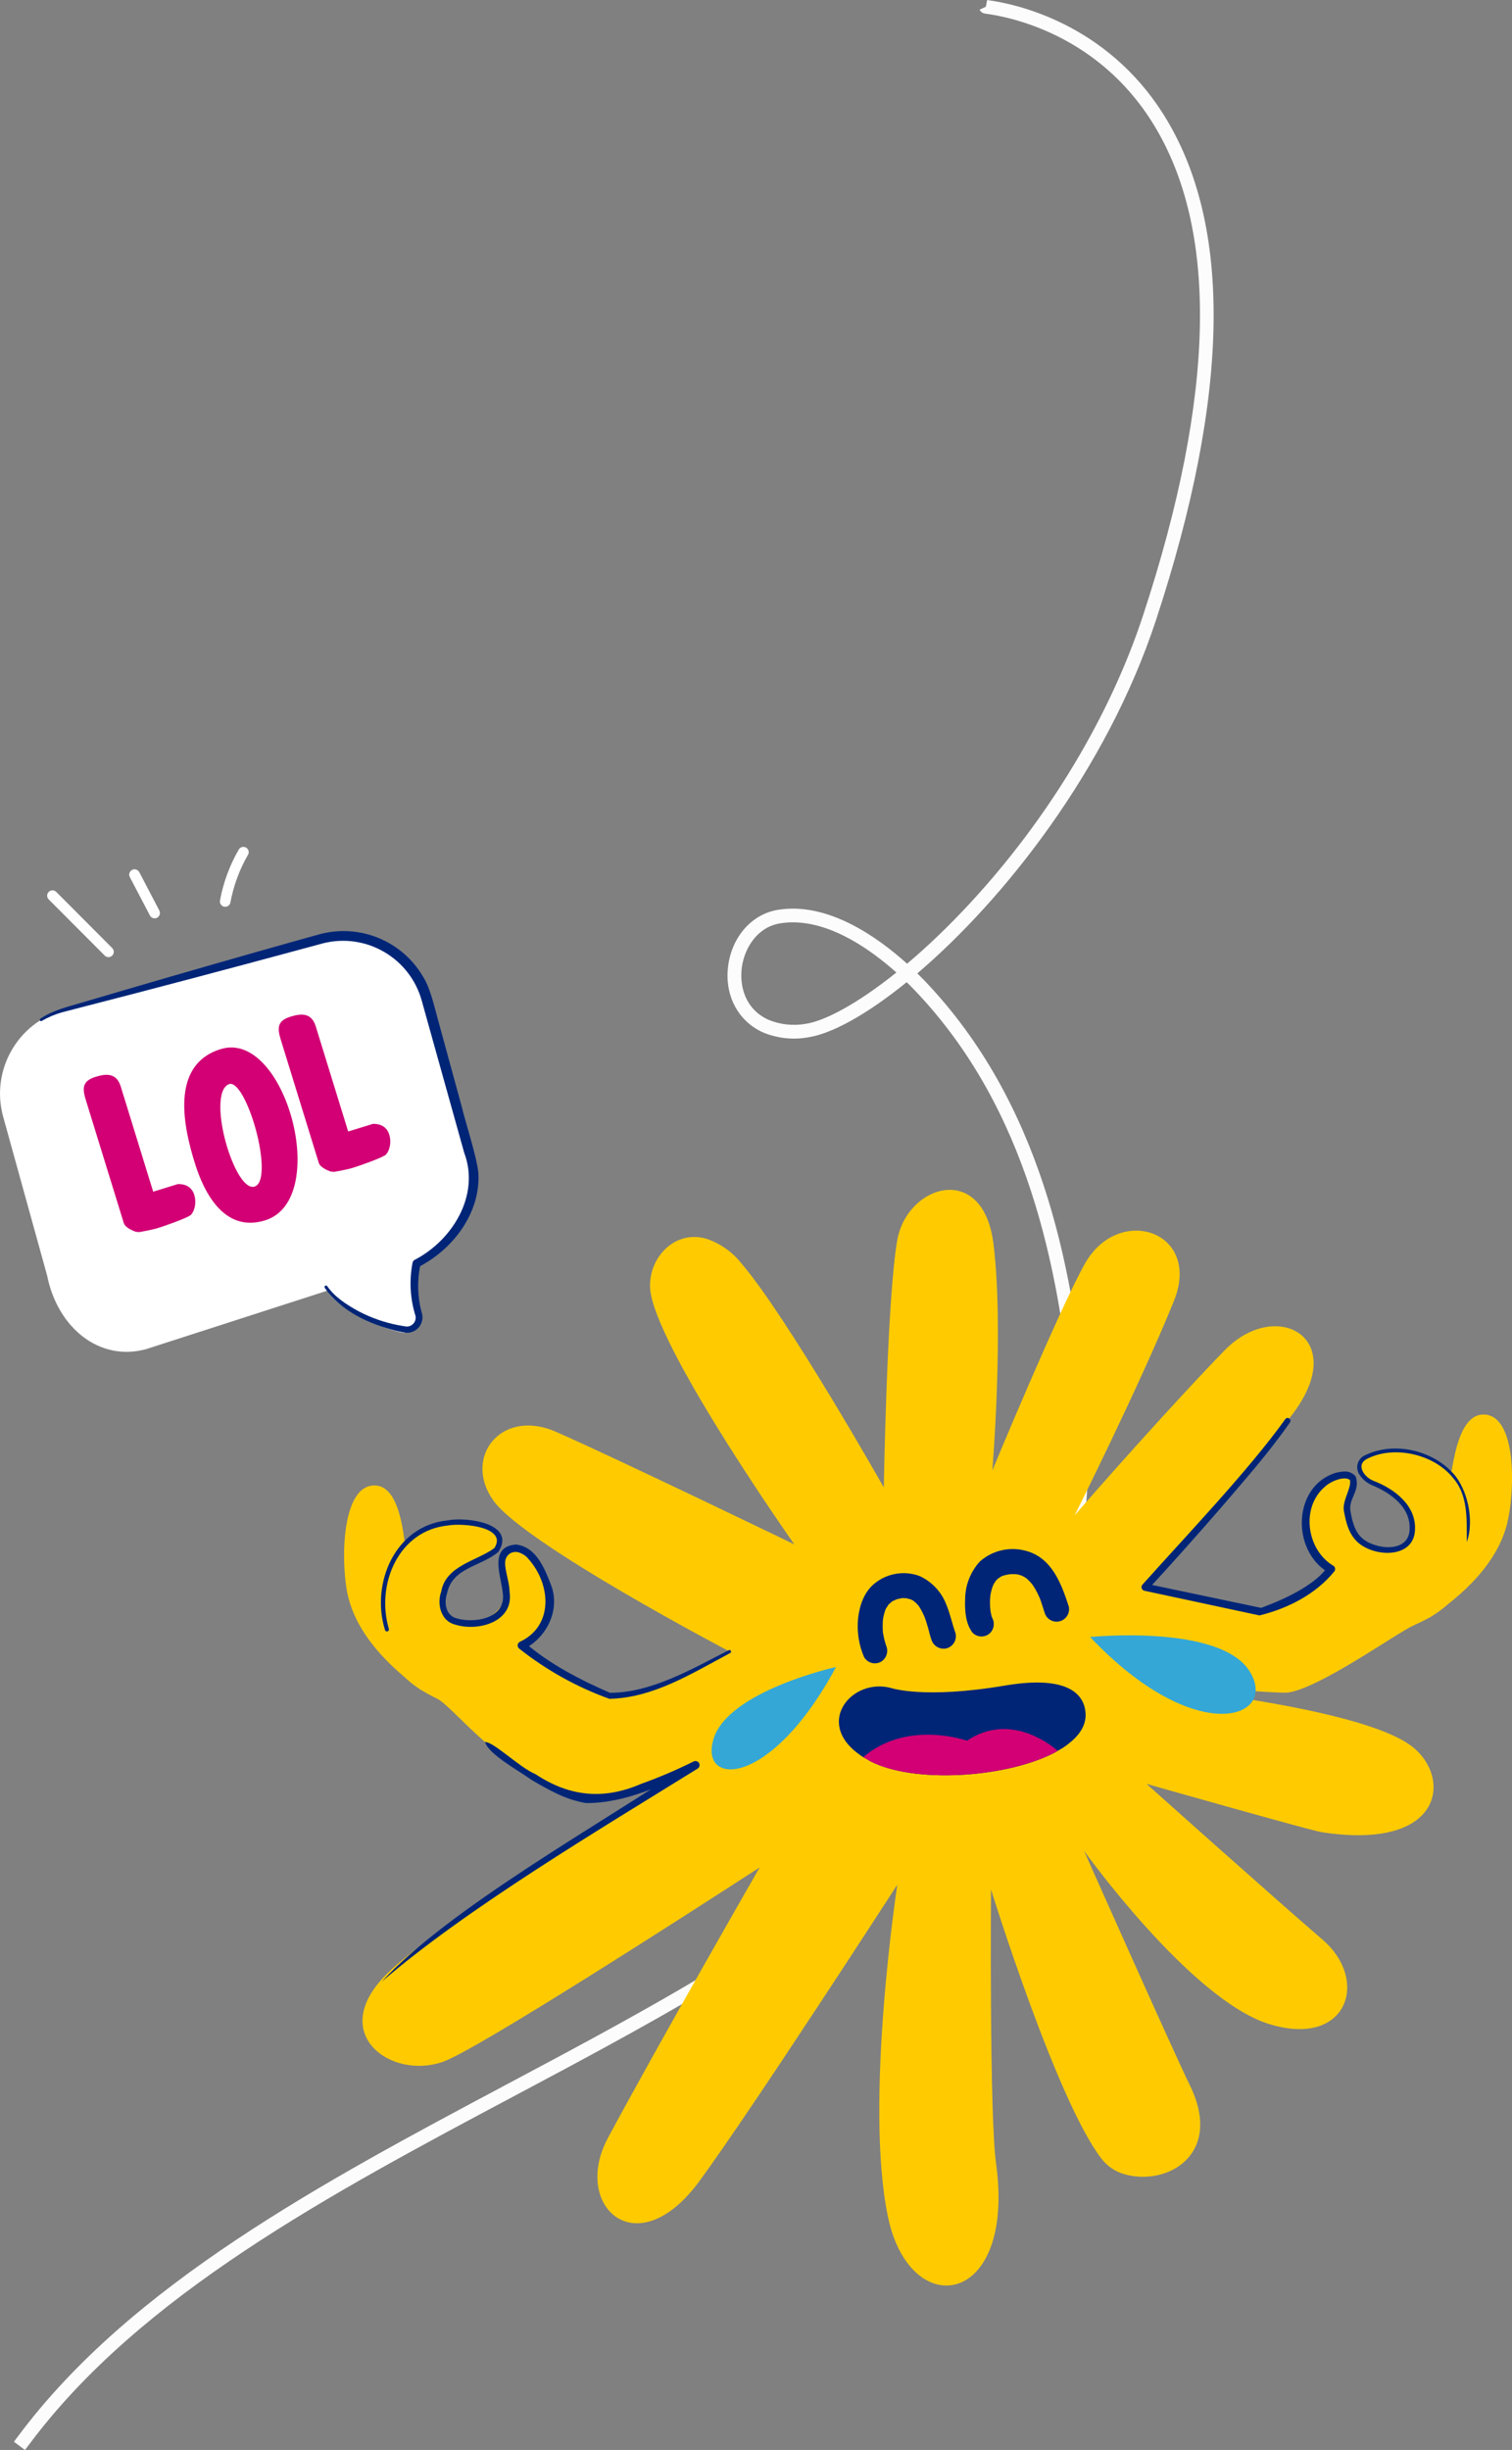 <?xml version="1.0" encoding="UTF-8"?>
<svg id="b" data-name="Calque 2" xmlns="http://www.w3.org/2000/svg" xmlns:xlink="http://www.w3.org/1999/xlink" viewBox="0 0 330.26 534.75">
  <rect x="0" y="0" width="330.26" height="534.75" fill="#808080" stroke="none"/>
  <defs>
    <style>
      .ad {
        fill: none;
      }

      .ae {
        fill: #ffcb00;
      }

      .af {
        fill: #002577;
      }

      .ag {
        isolation: isolate;
      }

      .ah {
        fill: #fff;
      }

      .ai {
        clip-path: url(#u);
      }

      .aj {
        clip-path: url(#e);
      }

      .ak {
        fill: #d20074;
      }

      .al {
        fill: #fcfcfc;
      }

      .am {
        fill: #34a7d6;
      }
    </style>
    <clipPath id="e">
      <rect class="ad" x="75.16" y="259.71" width="255.1" height="239.16"/>
    </clipPath>
    <clipPath id="u">
      <rect class="ad" y="184.82" width="104.52" height="110.24"/>
    </clipPath>
  </defs>
  <g id="c" data-name="Calque 1">
    <g>
      <g id="d" data-name="Tracé 2285">
        <path class="al" d="M5.45,534.75l-2.41-1.79.9-1.2c24.69-33.15,66.51-55.4,106.96-76.92,32.49-17.28,66.09-35.16,89.62-58.31,26.54-26.12,37.17-55.28,33.44-91.76-2.82-27.59-9.25-62.6-34.16-88.62-.51-.53-1.1-1.13-1.76-1.77-8.63,7-16.35,11.28-21.6,12.05-3.25.57-6.63.21-9.72-1.06-5.49-2.43-8.49-8.1-7.68-14.47.81-6.42,5.16-11.36,10.82-12.3,10.88-1.82,21.76,5.88,28.27,11.75,4.38-3.69,9.1-8.17,13.97-13.45,17.02-18.44,30.36-40.65,37.56-62.53,15.88-48.23,16.57-84.44,2.05-107.63-11.96-19.1-30.8-23-36.29-23.73-.41-.06-1.1-.15-1.45-.9l1.36-.63.29-1.47.2.03c5.82.78,25.78,4.91,38.43,25.12,15.01,23.98,14.43,61.04-1.74,110.16-10.78,32.76-33.27,61.08-52.14,77.14.6.59,1.14,1.14,1.61,1.63,25.54,26.68,32.11,62.32,34.98,90.39,3.78,36.95-7.45,67.76-34.32,94.2-23.85,23.46-57.64,41.44-90.32,58.82-40.16,21.36-81.68,43.45-105.96,76.06l-.9,1.2ZM173.19,201.32c-.95,0-1.9.07-2.84.23-5.01.83-7.79,5.48-8.33,9.72-.51,4,.77,9.08,5.89,11.34,2.53,1.04,5.34,1.34,8.07.86,4.1-.6,11.21-4.3,19.81-11.2-5.49-4.91-14.01-10.95-22.59-10.95Z"/>
      </g>
      <g class="aj">
        <g id="f" data-name="Groupe 406">
          <g id="g" data-name="Tracé 5421">
            <path class="ae" d="M85.57,429.8c15.17-13.65,66.33-44.53,66.33-44.53,0,0-15.65,7.94-25.55,7.1-15.97-4.54-27.29-19.85-30.83-21.58-3.13-1.52-6.24-3.4-8.38-6.14-13.06-16.7.14-33.57,15.17-31.78,9.73,1.16,6.21,6.69,2.95,7.28-4.08.74-10.32,7.22-8.7,10.63,3.73,7.88,15.37,1.91,14.25-5.6-.23-1.56-2.4-4.38-1.27-5.79.73-.81,1.85-1.15,2.91-.9,1.46.55,2.83,1.34,4.05,2.33,2.57,2.06,3.9,6.5,3.28,9.73-.67,3.55-2.58,6.93-5.79,8.58,2.09,4.12,14.88,8.75,19.18,11.03v-.03c9.34.57,26.19-9.66,26.19-9.66,0,0-44.81-23.47-51.58-32.93-6.33-8.84.68-18.87,11.37-15.85.78.22,1.55.5,2.29.83,13.72,6.03,52.06,24.57,52.06,24.57,0,0-28.66-40.63-31.33-54.59-1.32-6.88,4.56-14.26,12.1-12.13,3.05,1.02,5.74,2.91,7.72,5.45,10.04,11.73,31.06,48.85,31.06,48.85,0,0,.66-40.87,2.92-53.91,1.29-7.47,8.08-12.33,13.65-10.76,3.49.98,6.51,4.5,7.38,11.49,2.31,18.58-.25,49.47-.25,49.47,0,0,14.71-35.49,20.28-45.24,3.5-6.12,9.37-8.02,13.95-6.73,5.16,1.45,8.69,6.95,5.42,15.01-7.54,18.59-21.66,46.74-21.66,46.74,11.18-12.9,26.04-29.17,32.8-36.06,4.51-4.6,9.79-5.94,13.7-4.84,5.82,1.64,8.6,8.7,1.32,18.51-10.02,13.33-20.85,26.04-32.42,38.04,0,0,24.99,5.4,25.17,5.34,1.33-.44,12.73-4.4,15.43-9.27-3.15-1.77-4.94-5.22-5.47-8.79-.49-3.25,1-7.65,3.64-9.61,1.25-.94,2.64-1.67,4.12-2.17,1.07-.21,2.17.17,2.87,1,1.07,1.45-1.19,4.19-1.48,5.74-1.4,7.46,10.02,13.85,14.03,6.11,1.73-3.35-4.27-10.05-8.31-10.94-3.24-.71-6.56-6.36,3.21-7.17,15.08-1.25,27.65,16.09,14.01,32.31-2.24,2.66-5.42,4.43-8.59,5.83-3.61,1.6-20.54,13.74-27.46,14.66-2.22.3-26.65-1.92-30.78-1.41,0,0,8.05.76,18.24,2.27.16.04.33.06.5.08,14.24,2.13,32.44,5.71,39.08,10.78,8.86,6.77,7.04,22.92-19.74,18.74-2.39-.37-38.19-10.53-38.19-10.53,0,0,28.01,25.04,38.45,34,10.25,8.81,5.5,23.26-10.91,18.64-.29-.08-.58-.16-.88-.26-17.11-5.39-40.31-37.78-40.31-37.78,0,0,19.39,43.56,23.15,51.25,7.3,14.93-4.82,22.03-14.3,19.36-2.04-.57-3.83-1.8-5.11-3.5-9.87-12.92-24.05-58.67-24.05-58.67,0,0-.37,49.22,1.1,59.76,2.76,19.88-5.48,28.54-13.14,26.38-4.44-1.25-8.69-6.16-10.46-14.63-5.25-25.11,2.04-72.55,2.04-72.55,0,0-31.65,48.94-43.23,64.71-5.79,7.89-11.65,10.09-15.91,8.89-5.86-1.65-8.68-9.75-4.08-18.3,11.62-21.62,33.16-59.07,33.16-59.07-16.74,10.85-61.4,39.55-69.02,42.37-3.08,1.12-6.43,1.25-9.59.37-7.9-2.23-12.73-10.64-1.71-20.54"/>
          </g>
          <g id="h" data-name="Tracé 5422">
            <path class="af" d="M216.34,352.55c.63.83.4.56.26.31-.23-.42.25.79.09.22-.09-.34-.2-.67-.26-1.01-.04-.19-.07-.38-.1-.57-.12-.76.04.59-.01-.11-.04-.49-.08-.97-.08-1.46,0-.52.02-1.05.07-1.57.01-.1.02-.2.03-.3.06-.57-.12.67-.01.11.06-.3.11-.6.19-.91.06-.25.13-.5.21-.74.09-.27.5-.94.04-.2.13-.21.22-.47.35-.69.15-.26.39-.5.51-.76-.21.46-.33.38-.15.2.11-.11.21-.23.32-.34.07-.07.14-.14.23-.21.28-.25.41-.13-.07.02.24-.12.47-.26.69-.42.13-.07.26-.11.39-.19.18-.08.1-.04-.25.1.11-.04.22-.08.33-.11.33-.1.66-.18.99-.24,0,0,.73-.12.3-.06s.25-.02.28-.02c.33-.02.66-.03.99-.01.19,0,.37.02.56.04,0-.01-.69-.13-.01.01.28.06.56.13.83.23.28.09.51.34-.05-.05.1.05.2.1.3.15.24.12.47.25.7.4.13.09.26.18.39.28.42.29-.45-.42-.06-.04.39.35.75.73,1.08,1.14.16.2.28.56-.03-.06.06.09.12.18.18.26.18.26.34.52.5.79.31.53.59,1.07.84,1.63l.15.34c.26.59-.19-.51-.01-.04.1.26.2.52.3.79.3.86.56,1.74.84,2.6.45,1.43,1.99,2.23,3.42,1.77,1.33-.42,2.12-1.77,1.85-3.14-1.61-5-3.72-10.72-9.4-12.2-3.52-.97-7.29-.09-10.03,2.33-2.07,2.26-3.22,5.22-3.22,8.28-.11,2.4.1,5.29,1.61,7.26,1.05,1.08,2.77,1.11,3.85.07,1.04-1.06,1.07-2.75.07-3.85"/>
          </g>
          <g id="i" data-name="Tracé 5423">
            <path class="af" d="M193.49,359c-.18-.44.23.67.09.21-.02-.08-.06-.16-.09-.23-.07-.21-.13-.41-.19-.62-.14-.5-.26-1-.35-1.51-.01-.09-.03-.19-.04-.29-.06-.3-.23-.46,0,.11-.06-.25-.09-.51-.08-.76-.03-.52-.04-1.04-.02-1.56,0-.26.02-.53.05-.79.01-.15.05-.32.05-.47,0,.04-.12.71-.04.26.1-.56.24-1.12.41-1.66.03-.09.07-.2.11-.29.2-.57-.1.03-.06.11-.04-.08.31-.61.35-.67.13-.22.28-.42.42-.63.21-.34-.16.21-.16.2,0-.08.3-.32.36-.39.14-.15.42-.3.51-.46-.21.37-.4.28-.05.05.09-.06.18-.11.26-.16.16-.09.62-.22.74-.37-.11.04-.22.09-.33.14l.33-.11c.17-.05.34-.09.52-.14.15-.04.3-.06.45-.09.25-.05.45-.22-.02,0,.32-.07.66-.09.98-.04.12,0,.25,0,.37.02.6.04.09.15-.02-.02.07.11.75.2.89.24.31.08.3.28-.15-.08.09.06.19.1.29.15.23.12.46.26.67.41.33.23.16.34-.06-.06.07.08.15.15.23.21.23.21.44.44.64.68.49.58-.27-.43.16.2.15.22.29.45.42.67.28.49.51.99.74,1.49.08.18.18.56-.04-.13.04.15.11.29.16.43.11.28.21.57.3.86.17.52.32,1.04.47,1.56.21.79.39,1.6.67,2.37.41,1.43,1.88,2.29,3.33,1.94,1.44-.39,2.31-1.87,1.95-3.32-.73-2.01-1.13-4.1-1.96-6.1-1.05-2.85-3.2-5.16-5.98-6.4-3.27-1.17-6.92-.58-9.64,1.58-2.36,1.85-3.37,4.8-3.7,7.67-.29,2.88.15,5.79,1.29,8.45.74,1.31,2.39,1.78,3.71,1.05,1.27-.76,1.73-2.38,1.04-3.7"/>
          </g>
          <g id="j" data-name="Tracé 5424">
            <path class="ae" d="M316.06,327.13c.91-2.22,1.22-18.21,7.82-18.38,7.55-.2,7.05,16.91,5.3,23.86-2.58,10.23-12.3,17.28-16.94,20.48"/>
          </g>
          <g id="k" data-name="Tracé 5425">
            <path class="ae" d="M89.22,342.89c-.83-2.25-.56-18.24-7.15-18.65-7.53-.47-7.66,16.65-6.16,23.66,2.21,10.32,11.67,17.72,16.19,21.08"/>
          </g>
          <g id="l" data-name="Tracé 5426">
            <path class="af" d="M280.73,309.77c-8.01,11.19-21.88,25.69-31.19,36.11-.3.33-.27.85.06,1.14.1.09.23.16.36.19l25.15,5.39c6.18-1.54,12.19-4.54,16.35-9.62.28-.38.2-.92-.18-1.2-.04-.03-.08-.05-.12-.07-5.79-3.49-7.08-12.77-1.71-17.25,1.2-1.13,4.2-2.4,5.41-1.42.39,1.68-1.64,4.4-1.34,6.61.44,2.45.99,5.07,3.01,6.95,3.65,3.34,12.25,3.64,12.54-2.62.33-5.44-4.61-9.08-9.08-10.77-2.04-.81-3.79-3.4-1.57-4.7,5.99-3.18,14.92-1.14,19.09,4.23,3.26,3.83,2.83,9.36,2.88,13.86,1.51-4.27.49-10.36-2.35-14.26-4.51-5.78-13.63-7.95-20.15-4.56-1.29.74-1.8,2.34-1.17,3.69.62,1.17,1.62,2.09,2.82,2.64,4.2,1.7,8.66,4.86,8.35,9.81-.23,5.19-7.75,4.31-10.46,1.72-1.61-1.47-2.14-3.9-2.5-6.1-.23-2.62,2.24-4.27,1.17-7.32-1.46-1.52-2.95-.99-4.22-.79-9.59,2.85-9.9,17.12-1.63,21.85l-.29-1.27c-2.99,4.44-11.11,7.71-14.51,8.94l-25.17-5.29.42,1.33c5.4-5.87,10.72-11.83,15.95-17.85,5.19-6.07,10.49-12.02,15.1-18.66.2-.28.13-.67-.15-.87-.28-.2-.67-.13-.87.15,0,.01-.02.03-.03.04"/>
          </g>
          <g id="m" data-name="Tracé 5427">
            <path class="af" d="M159.19,360.18c-8.02,4.09-16.86,9.28-25.94,9.31-5.9-2.53-13.44-6.35-18.66-11.02l-.21,1.49c5.02-2.46,8.01-8.54,6.03-13.88-1.4-3.61-3.23-8.46-7.72-8.96-5.99.48-3.25,6.83-2.89,10.43.93,5.62-5.99,6.87-10.03,5.7-2.32-.61-2.86-3.18-2.12-5.48,1.18-5.66,7.29-5.76,11.21-9.04,4.01-6.25-6.99-7.71-11.12-6.87-11.44,1.14-16.8,13.76-13.65,23.91.06.23.3.38.53.32.23-.06.38-.3.32-.53,0-.01,0-.02,0-.03-2.86-9.67,2.07-21.53,12.97-22.57,2.92-.53,13.05.16,10.09,4.92-3.69,2.79-10.65,3.78-11.63,9.54-.98,2.62-.09,6.36,2.94,7.15,5.13,1.65,12.99-.57,12-7.12-.06-2.58-1.38-5.42-.85-7.19.81-2.1,3.41-1.93,4.91-.05,4.94,5.45,5.69,14.65-1.83,18.15-.43.23-.6.76-.37,1.2.05.1.13.19.22.27,5.94,4.7,12.59,8.41,19.71,10.97,9.64-.19,18.17-5.63,26.43-10.02.16-.1.2-.32.1-.48-.1-.15-.29-.2-.45-.12"/>
          </g>
          <g id="n" data-name="Tracé 5428">
            <path class="af" d="M83.3,432.62c18.29-15.88,48.3-33.69,69.08-46.59.42-.26.55-.81.3-1.23,0,0,0,0,0,0-.25-.39-.75-.53-1.17-.33-3.72,1.85-7.54,3.48-11.45,4.88-8.19,3.55-15.66,2.82-23.11-2.12-3.33-1.34-9.15-7.08-11-7.01.7,2.68,7.59,6.39,10.22,8.32,3.69,2.13,7.32,4.27,11.87,5.02,8.8-.02,16.53-3.93,24.29-7.49l-.88-1.57c-19.73,13.31-53.45,32.06-68.14,48.12"/>
          </g>
          <g id="o" data-name="Tracé 5429">
            <path class="am" d="M238.11,357.31s28.28-2.87,34.82,7.45c6.53,10.33-11.66,16.99-34.82-7.45"/>
          </g>
          <g id="p" data-name="Tracé 5430">
            <path class="am" d="M182.61,363.85s-23.53,5.21-26.75,15.68c-3.22,10.47,12.45,10.93,26.75-15.68"/>
          </g>
          <g id="q" data-name="Tracé 5431">
            <path class="af" d="M187.36,382.68c.37.32.77.61,1.2.86.47.25.96.51,1.44.83,9.43,4.97,29.36,3.71,40.03-1.65.35-.16.69-.35,1-.58.83-.42,1.62-.93,2.34-1.52,2.31-1.77,3.69-3.8,3.76-6.16,0-4.32-3.3-8.97-17.61-6.56-17.72,3-24.92.53-24.92.53-8.38-2.25-16.52,7.29-7.26,14.26"/>
          </g>
          <g id="r" data-name="Tracé 5432">
            <path class="ak" d="M188.55,383.54c.48.25.96.51,1.44.83,9.44,4.97,29.37,3.71,40.03-1.66.36-.15.69-.35,1.01-.57-2.08-1.76-10.72-8.3-19.82-2.19,0,0-13.02-4.68-22.67,3.6"/>
          </g>
        </g>
      </g>
      <g id="s" data-name="Groupe 496">
        <g id="t" data-name="Groupe 495">
          <g class="ai">
            <g id="v" data-name="Groupe 494">
              <g id="w" data-name="Tracé 5873">
                <path class="ah" d="M91.9,272.6s-1.85,10.66-.54,14.24-1.58,3.75-2.84,4.05-15.98-4.35-17.53-10.54,20.91-7.74,20.91-7.74"/>
              </g>
              <g id="x" data-name="Tracé 5874">
                <path class="ah" d="M54.18,186.55c-1.88,3.26-3.19,6.82-3.87,10.52-.17.62-.81.98-1.43.81-.62-.17-.98-.81-.81-1.43h0c.73-3.9,2.12-7.64,4.11-11.07.35-.54,1.06-.7,1.61-.35.51.33.69.99.4,1.53"/>
              </g>
              <g id="y" data-name="Tracé 5875">
                <path class="ah" d="M30.4,190.32l4.38,8.38c.31.56.13,1.26-.42,1.59-.56.32-1.26.13-1.59-.42-1.47-2.79-2.93-5.59-4.39-8.38-.32-.55-.14-1.27.42-1.59.55-.32,1.27-.14,1.59.42"/>
              </g>
              <g id="z" data-name="Tracé 5876">
                <path class="ah" d="M22.9,208.6c-4.1-4.11-8.2-8.22-12.3-12.32-.43-.47-.4-1.21.08-1.64.44-.41,1.12-.41,1.57,0,4.1,4.11,8.2,8.22,12.3,12.33.43.47.4,1.21-.08,1.64-.44.41-1.12.41-1.57,0"/>
              </g>
              <g id="aa" data-name="Tracé 5877">
                <path class="ah" d="M89.55,275.89l-57.62,18.58c-10.08,2.78-19.32-4.48-21.65-16.1L.69,243.74c-2.78-10.08,3.13-20.52,13.22-23.3l56.07-15.48c10.08-2.78,20.52,3.13,23.3,13.22l9.5,34.41c2.78,10.08-3.13,20.51-13.22,23.3,0,0,0,0,0,0"/>
              </g>
              <g id="ab" data-name="Tracé 5878">
                <path class="af" d="M70.94,281.1c3.53,5.13,9.81,7.93,15.69,9.4.35.05,1.35.31,1.72.35,1.83.31,3.56-.91,3.88-2.74.07-.4.06-.81-.01-1.2-1.03-3.57-1.16-7.34-.37-10.96l-.49.62c7.56-3.83,13.63-11.79,13.13-20.54-.33-3.49-2.81-11-3.63-14.46l-5.18-18.95c-.8-2.84-1.69-7.01-3.32-9.52-4.57-7.72-13.69-11.48-22.38-9.23l-4.75,1.32c-12.61,3.54-25.2,7.15-37.77,10.83l-9.42,2.77c-3.14.94-6.46,1.68-9.22,3.55-.14.08-.18.27-.1.4.08.14.27.18.4.1h0c1.39-.81,2.88-1.44,4.43-1.88l4.74-1.23c15.78-4.05,31.8-8.3,47.49-12.54l4.73-1.28c9.43-2.41,19.06,3.18,21.63,12.57l1.32,4.74c1.76,6.31,6.22,22.3,7.93,28.38,3.5,9.23-2.52,19.08-10.78,23.37-.25.12-.43.35-.49.62-.76,3.87-.54,7.88.64,11.64.21,1.05-.47,2.07-1.53,2.28-.23.05-.47.05-.71,0-.3-.05-1.31-.23-1.65-.29-2.94-.58-5.79-1.58-8.45-2.96-2.55-1.39-5.24-3.07-6.92-5.49-.08-.16-.28-.23-.44-.14-.16.08-.23.28-.14.44"/>
              </g>
            </g>
          </g>
        </g>
        <g id="ac" data-name="LOL" class="ag">
          <g class="ag">
            <path class="ak" d="M29.66,268.86c-.7-.24-2.32-.92-2.62-1.9l-8.32-26.95c-.76-2.48-.75-4.07,2.14-4.96,2.17-.67,4.55-1.01,5.51,2.09l7.09,22.97,5.42-1.67c1.52-.02,3,.55,3.57,2.41.46,1.5.15,3.4-.8,4.37-.97.7-5.5,2.32-7.36,2.89-.67.21-3.38.76-3.93.82l-.7-.07Z"/>
            <path class="ak" d="M48.22,228.98c14.09-4.35,24.23,32.9,9.67,37.39-9.03,2.79-13.43-6.32-15.37-12.62-2.26-7.33-5.61-21.28,5.7-24.77ZM50.12,236.6c-2.79.86-2.35,7.79-.5,13.78,1.53,4.96,3.93,9.25,5.99,8.61,2.43-.75,1.73-7.77-.13-13.81-1.48-4.8-3.68-8.99-5.36-8.58Z"/>
            <path class="ak" d="M72.25,255.72c-.7-.24-2.32-.92-2.62-1.9l-8.32-26.95c-.76-2.48-.75-4.07,2.14-4.96,2.17-.67,4.55-1.01,5.51,2.09l7.09,22.97,5.42-1.67c1.52-.02,3,.54,3.57,2.4.46,1.5.15,3.4-.8,4.37-.97.7-5.5,2.32-7.36,2.89-.67.21-3.38.76-3.93.82l-.7-.07Z"/>
          </g>
        </g>
      </g>
    </g>
  </g>
</svg>